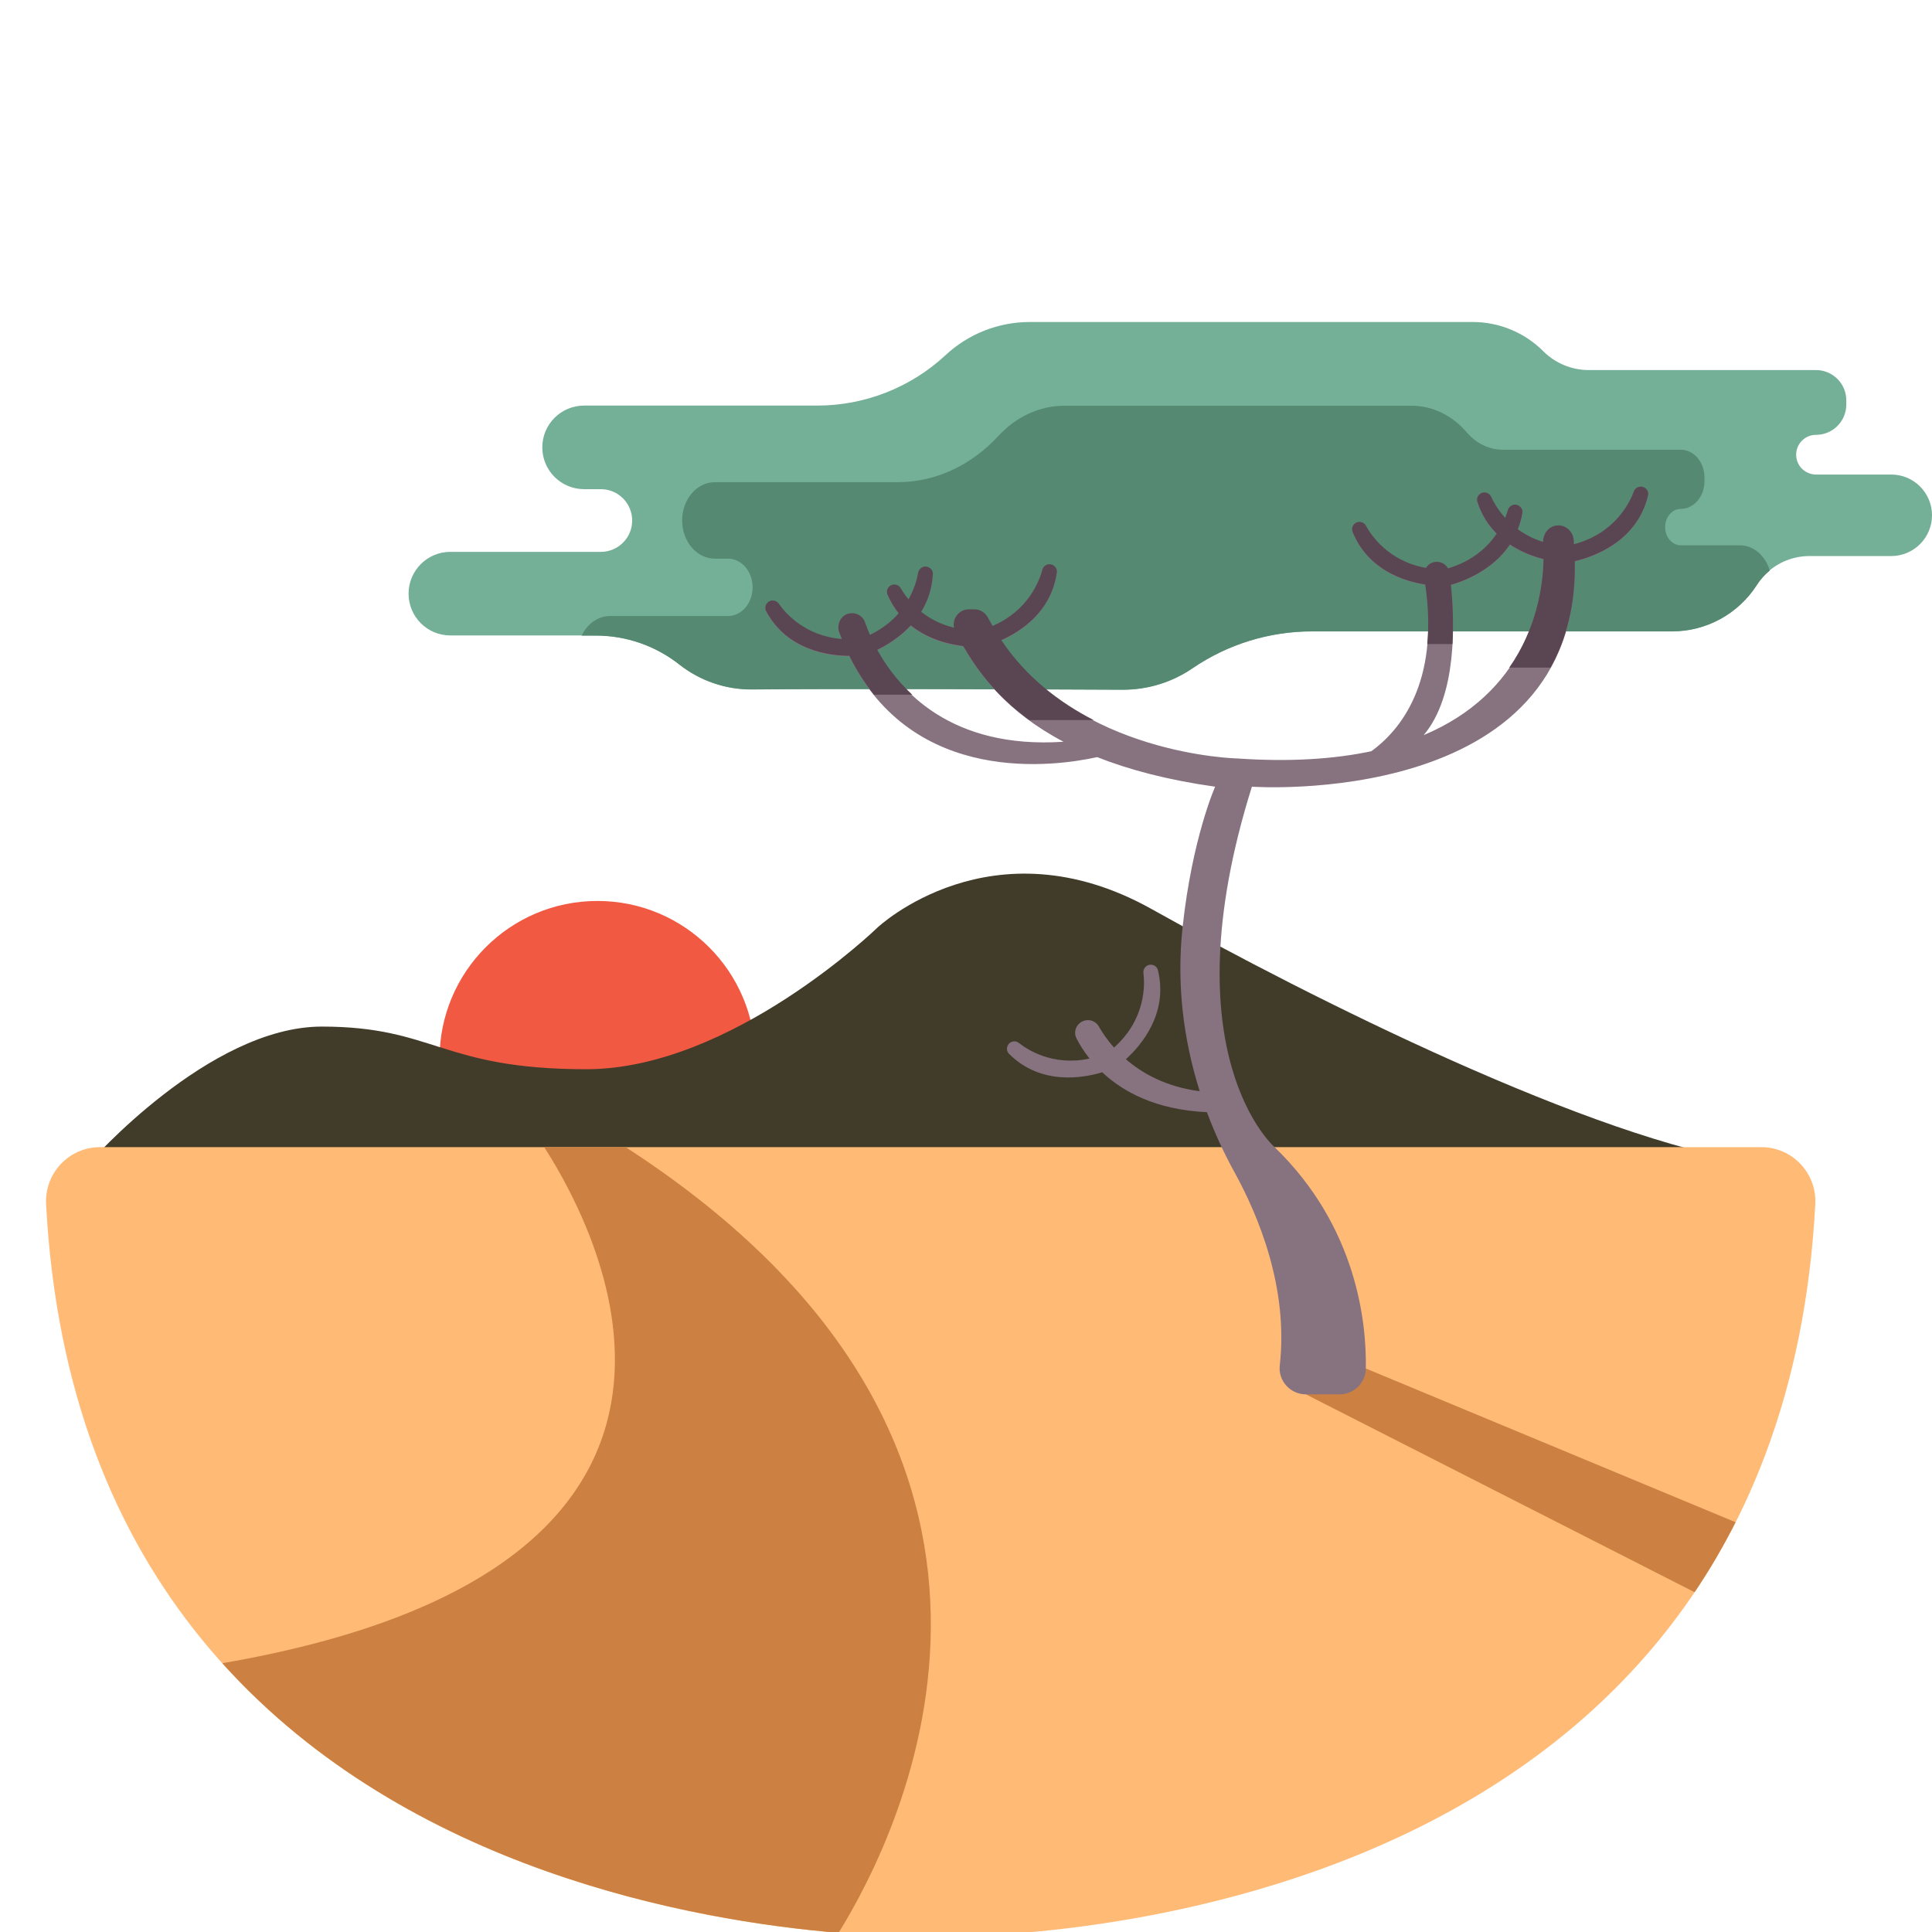 <svg width="42" height="42" viewBox="0 0 42 42" fill="none" xmlns="http://www.w3.org/2000/svg">
<g clip-path="url(#clip0_8670_7961)">
<path d="M12.987 26.451C14.883 26.451 16.42 24.914 16.42 23.018C16.42 21.123 14.883 19.586 12.987 19.586C11.091 19.586 9.555 21.123 9.555 23.018C9.555 24.914 11.091 26.451 12.987 26.451Z" fill="#F15942"/>
<path d="M17.766 8.817H12.698C12.196 8.817 11.789 9.224 11.789 9.726C11.789 10.227 12.196 10.634 12.698 10.634H13.061C13.438 10.634 13.743 10.939 13.743 11.316C13.743 11.692 13.438 11.997 13.061 11.997H9.79C9.288 11.997 8.882 12.404 8.882 12.906C8.882 13.408 9.288 13.814 9.79 13.814H12.953C13.612 13.814 14.251 14.036 14.768 14.444C15.221 14.8 15.781 14.992 16.358 14.986C18.222 14.966 22.576 14.983 24.404 14.992C24.948 14.994 25.477 14.831 25.925 14.525C26.69 14.003 27.594 13.723 28.52 13.723H36.349C37.096 13.723 37.791 13.342 38.194 12.713C38.442 12.324 38.872 12.088 39.334 12.088H41.114C41.603 12.088 42 11.691 42 11.202C42 10.713 41.603 10.316 41.114 10.316H39.479C39.24 10.316 39.047 10.123 39.047 9.885C39.047 9.646 39.24 9.453 39.479 9.453C39.843 9.453 40.137 9.158 40.137 8.794V8.704C40.137 8.34 39.843 8.045 39.479 8.045H34.539C34.168 8.045 33.811 7.897 33.549 7.635C33.142 7.228 32.591 7 32.016 7H22.387C21.707 7 21.053 7.257 20.555 7.721C19.797 8.425 18.801 8.817 17.766 8.817Z" fill="#74B097"/>
<path d="M1.94 25.285C1.94 25.285 4.538 22.317 6.996 22.317C9.454 22.317 9.594 23.244 12.748 23.244C15.902 23.244 19.075 20.165 19.075 20.165C19.075 20.165 21.561 17.817 25.04 19.765C28.519 21.714 34.642 24.775 38.167 25.285H1.94V25.285Z" fill="#403C29"/>
<path d="M37.819 11.854H36.537C36.35 11.854 36.199 11.677 36.199 11.459C36.199 11.241 36.35 11.064 36.537 11.064C36.822 11.064 37.054 10.795 37.054 10.462V10.379C37.054 10.046 36.822 9.776 36.537 9.776H32.665C32.373 9.776 32.094 9.641 31.888 9.401C31.57 9.029 31.137 8.82 30.687 8.82H23.138C22.605 8.82 22.092 9.056 21.701 9.48C21.107 10.124 20.326 10.482 19.515 10.482H15.541C15.148 10.482 14.829 10.855 14.829 11.314C14.829 11.773 15.148 12.145 15.541 12.145H15.826C16.121 12.145 16.361 12.424 16.361 12.768C16.361 13.113 16.121 13.392 15.826 13.392H13.262C12.995 13.392 12.766 13.565 12.644 13.818H12.953C13.612 13.818 14.251 14.039 14.768 14.447C15.221 14.804 15.781 14.995 16.358 14.989C18.222 14.97 22.576 14.987 24.404 14.995C24.948 14.997 25.477 14.835 25.925 14.528H25.925C26.69 14.006 27.594 13.727 28.52 13.727H36.349C37.096 13.727 37.791 13.346 38.194 12.716C38.271 12.596 38.366 12.492 38.474 12.404C38.38 12.084 38.124 11.854 37.819 11.854Z" fill="#558971"/>
<path d="M20.232 24.938H2.174C1.499 24.938 0.966 25.506 1.002 26.18C1.879 42.677 20.232 42.097 20.232 42.097C20.232 42.097 38.586 42.677 39.463 26.18C39.499 25.506 38.965 24.938 38.291 24.938H20.232Z" fill="#FFBA76"/>
<path d="M4.833 36.157C8.879 40.652 15.072 41.754 18.23 42.018C19.607 39.797 23.738 31.499 13.601 24.938H11.831C13.08 26.881 16.796 34.093 4.833 36.157Z" fill="#CC8042"/>
<path d="M37.73 33.092L29.692 29.75L28.39 30.312L36.839 34.613C37.16 34.137 37.458 33.63 37.73 33.092Z" fill="#CC8042"/>
<path d="M35.827 10.781C35.855 10.664 35.744 10.561 35.628 10.591C35.578 10.604 35.536 10.641 35.519 10.69C35.435 10.92 35.115 11.603 34.216 11.839C34.214 11.807 34.214 11.777 34.211 11.745C34.194 11.559 34.038 11.414 33.847 11.431C33.669 11.446 33.542 11.611 33.546 11.789C33.326 11.72 33.145 11.622 32.996 11.513C33.038 11.404 33.074 11.289 33.095 11.161C33.114 11.043 32.996 10.948 32.883 10.987C32.833 11.004 32.795 11.043 32.78 11.093C32.768 11.136 32.749 11.196 32.721 11.265C32.554 11.08 32.459 10.902 32.415 10.805C32.394 10.758 32.35 10.725 32.3 10.716C32.182 10.694 32.081 10.805 32.117 10.918C32.21 11.208 32.361 11.432 32.537 11.609C32.345 11.892 32.02 12.203 31.479 12.364C31.43 12.278 31.339 12.221 31.235 12.221C31.134 12.221 31.048 12.275 30.999 12.353C30.18 12.208 29.803 11.637 29.694 11.435C29.669 11.389 29.623 11.36 29.572 11.354C29.453 11.341 29.36 11.459 29.404 11.569C29.738 12.398 30.523 12.642 30.983 12.714C31.299 14.863 30.417 15.893 29.812 16.331C29.015 16.5 28.054 16.568 26.893 16.488C26.893 16.488 23.436 16.415 21.767 13.927C22.203 13.732 22.852 13.306 22.975 12.456C22.992 12.337 22.872 12.245 22.76 12.286C22.711 12.303 22.673 12.344 22.66 12.394C22.6 12.621 22.364 13.282 21.577 13.617C21.544 13.56 21.512 13.504 21.481 13.444C21.423 13.331 21.309 13.257 21.182 13.257H21.066C20.848 13.257 20.698 13.457 20.738 13.656C20.439 13.583 20.204 13.452 20.026 13.31C20.164 13.086 20.262 12.816 20.28 12.492C20.286 12.373 20.159 12.291 20.05 12.342C20.003 12.364 19.969 12.407 19.96 12.459C19.941 12.572 19.888 12.795 19.75 13.04C19.668 12.941 19.613 12.853 19.58 12.796C19.555 12.751 19.508 12.722 19.456 12.717C19.338 12.707 19.247 12.826 19.293 12.935C19.36 13.092 19.443 13.226 19.536 13.342C19.386 13.515 19.183 13.681 18.912 13.812C18.867 13.708 18.832 13.616 18.807 13.542C18.76 13.405 18.62 13.32 18.472 13.344C18.28 13.376 18.179 13.582 18.247 13.764C18.264 13.812 18.284 13.856 18.302 13.902C17.488 13.838 17.058 13.319 16.928 13.132C16.899 13.089 16.85 13.065 16.798 13.065C16.679 13.065 16.599 13.192 16.655 13.296C17.114 14.154 18.029 14.265 18.464 14.267C19.855 17.105 22.953 16.658 23.851 16.459C24.538 16.731 25.379 16.956 26.416 17.102C26.416 17.102 25.917 18.22 25.708 20.16C25.577 21.367 25.718 22.576 26.081 23.723C25.35 23.626 24.833 23.336 24.476 23.027C24.803 22.73 25.403 22.035 25.172 21.09C25.144 20.974 24.998 20.933 24.909 21.013C24.87 21.047 24.85 21.099 24.857 21.151C24.888 21.394 24.916 22.151 24.218 22.773C24.063 22.599 23.956 22.434 23.886 22.312C23.819 22.194 23.675 22.146 23.549 22.196C23.398 22.255 23.328 22.431 23.402 22.575C23.465 22.697 23.557 22.85 23.685 23.012C22.888 23.185 22.327 22.814 22.149 22.672C22.109 22.639 22.055 22.63 22.005 22.645C21.891 22.679 21.851 22.824 21.935 22.909C22.631 23.604 23.551 23.435 23.961 23.31C24.406 23.729 25.12 24.126 26.237 24.178C26.404 24.625 26.604 25.061 26.836 25.482C27.363 26.439 28.012 28.006 27.821 29.684C27.783 30.02 28.052 30.312 28.39 30.312H29.119C29.432 30.312 29.687 30.063 29.692 29.75C29.709 28.766 29.503 26.674 27.71 24.94C27.71 24.94 25.387 22.926 27.215 17.102C27.215 17.102 34.348 17.604 34.235 12.206C34.618 12.118 35.583 11.797 35.827 10.781ZM19.071 14.136C19.271 14.039 19.556 13.869 19.8 13.606C20.184 13.914 20.643 14.02 20.94 14.055C21.294 14.67 21.884 15.473 23.12 16.125C20.677 16.289 19.552 15.015 19.071 14.136ZM30.948 15.982C31.676 15.128 31.625 13.53 31.542 12.72C31.776 12.656 32.436 12.427 32.825 11.845C33.078 12.012 33.343 12.108 33.555 12.162C33.538 13.196 33.125 15.064 30.948 15.982Z" fill="#877280"/>
<path d="M35.827 10.773C35.855 10.656 35.744 10.553 35.628 10.584C35.578 10.597 35.536 10.633 35.519 10.682C35.435 10.912 35.115 11.595 34.216 11.831C34.214 11.799 34.214 11.77 34.211 11.737C34.194 11.551 34.038 11.406 33.847 11.423C33.669 11.438 33.542 11.604 33.546 11.781C33.326 11.713 33.145 11.614 32.996 11.505C33.038 11.397 33.074 11.281 33.095 11.153C33.114 11.035 32.996 10.94 32.883 10.979C32.833 10.996 32.795 11.035 32.78 11.085C32.768 11.129 32.749 11.188 32.721 11.258C32.554 11.073 32.459 10.894 32.415 10.797C32.394 10.75 32.35 10.717 32.3 10.708C32.182 10.686 32.081 10.797 32.117 10.91C32.21 11.2 32.361 11.424 32.537 11.601C32.345 11.884 32.02 12.195 31.479 12.356C31.43 12.27 31.339 12.213 31.235 12.213C31.134 12.213 31.048 12.267 30.999 12.346C30.18 12.2 29.803 11.63 29.694 11.427C29.669 11.382 29.623 11.352 29.572 11.346C29.453 11.333 29.36 11.451 29.404 11.562C29.738 12.39 30.523 12.635 30.983 12.707C31.055 13.195 31.062 13.622 31.028 14.001H31.575C31.604 13.51 31.576 13.044 31.542 12.713C31.776 12.648 32.436 12.419 32.825 11.837C33.078 12.005 33.343 12.101 33.555 12.154C33.545 12.771 33.391 13.682 32.81 14.513H33.707C34.051 13.897 34.255 13.139 34.235 12.199C34.618 12.11 35.583 11.789 35.827 10.773Z" fill="#5A4652"/>
<path d="M19.831 15.102C19.483 14.78 19.237 14.429 19.071 14.126C19.271 14.029 19.556 13.859 19.8 13.596C20.184 13.904 20.643 14.009 20.94 14.045C21.214 14.521 21.631 15.11 22.378 15.654H23.775C23.037 15.275 22.308 14.723 21.767 13.916C22.203 13.722 22.853 13.296 22.975 12.446C22.992 12.327 22.872 12.235 22.76 12.275C22.711 12.293 22.673 12.333 22.66 12.384C22.6 12.611 22.364 13.272 21.577 13.607C21.545 13.55 21.512 13.493 21.481 13.434C21.423 13.321 21.31 13.246 21.182 13.246H21.066C20.848 13.246 20.698 13.447 20.738 13.645C20.439 13.572 20.204 13.442 20.026 13.3C20.164 13.076 20.262 12.806 20.28 12.482C20.286 12.362 20.159 12.281 20.05 12.331C20.003 12.353 19.969 12.397 19.96 12.448C19.941 12.562 19.888 12.785 19.75 13.029C19.669 12.931 19.613 12.843 19.58 12.785C19.555 12.74 19.508 12.711 19.456 12.707C19.338 12.696 19.247 12.816 19.293 12.925C19.36 13.081 19.443 13.216 19.536 13.332C19.386 13.505 19.183 13.67 18.912 13.802C18.867 13.698 18.832 13.606 18.807 13.532C18.76 13.394 18.621 13.309 18.472 13.334C18.28 13.366 18.179 13.572 18.247 13.754C18.264 13.801 18.284 13.845 18.302 13.891C17.488 13.827 17.058 13.309 16.929 13.121C16.899 13.079 16.85 13.054 16.798 13.054C16.68 13.054 16.599 13.181 16.655 13.286C17.114 14.143 18.029 14.255 18.464 14.257C18.622 14.58 18.804 14.858 19 15.102H19.831V15.102Z" fill="#5A4652"/>
</g>
<defs>
<clipPath id="clip0_8670_7961">
<rect width="42" height="42" fill="white"/>
</clipPath>
</defs>
</svg>

